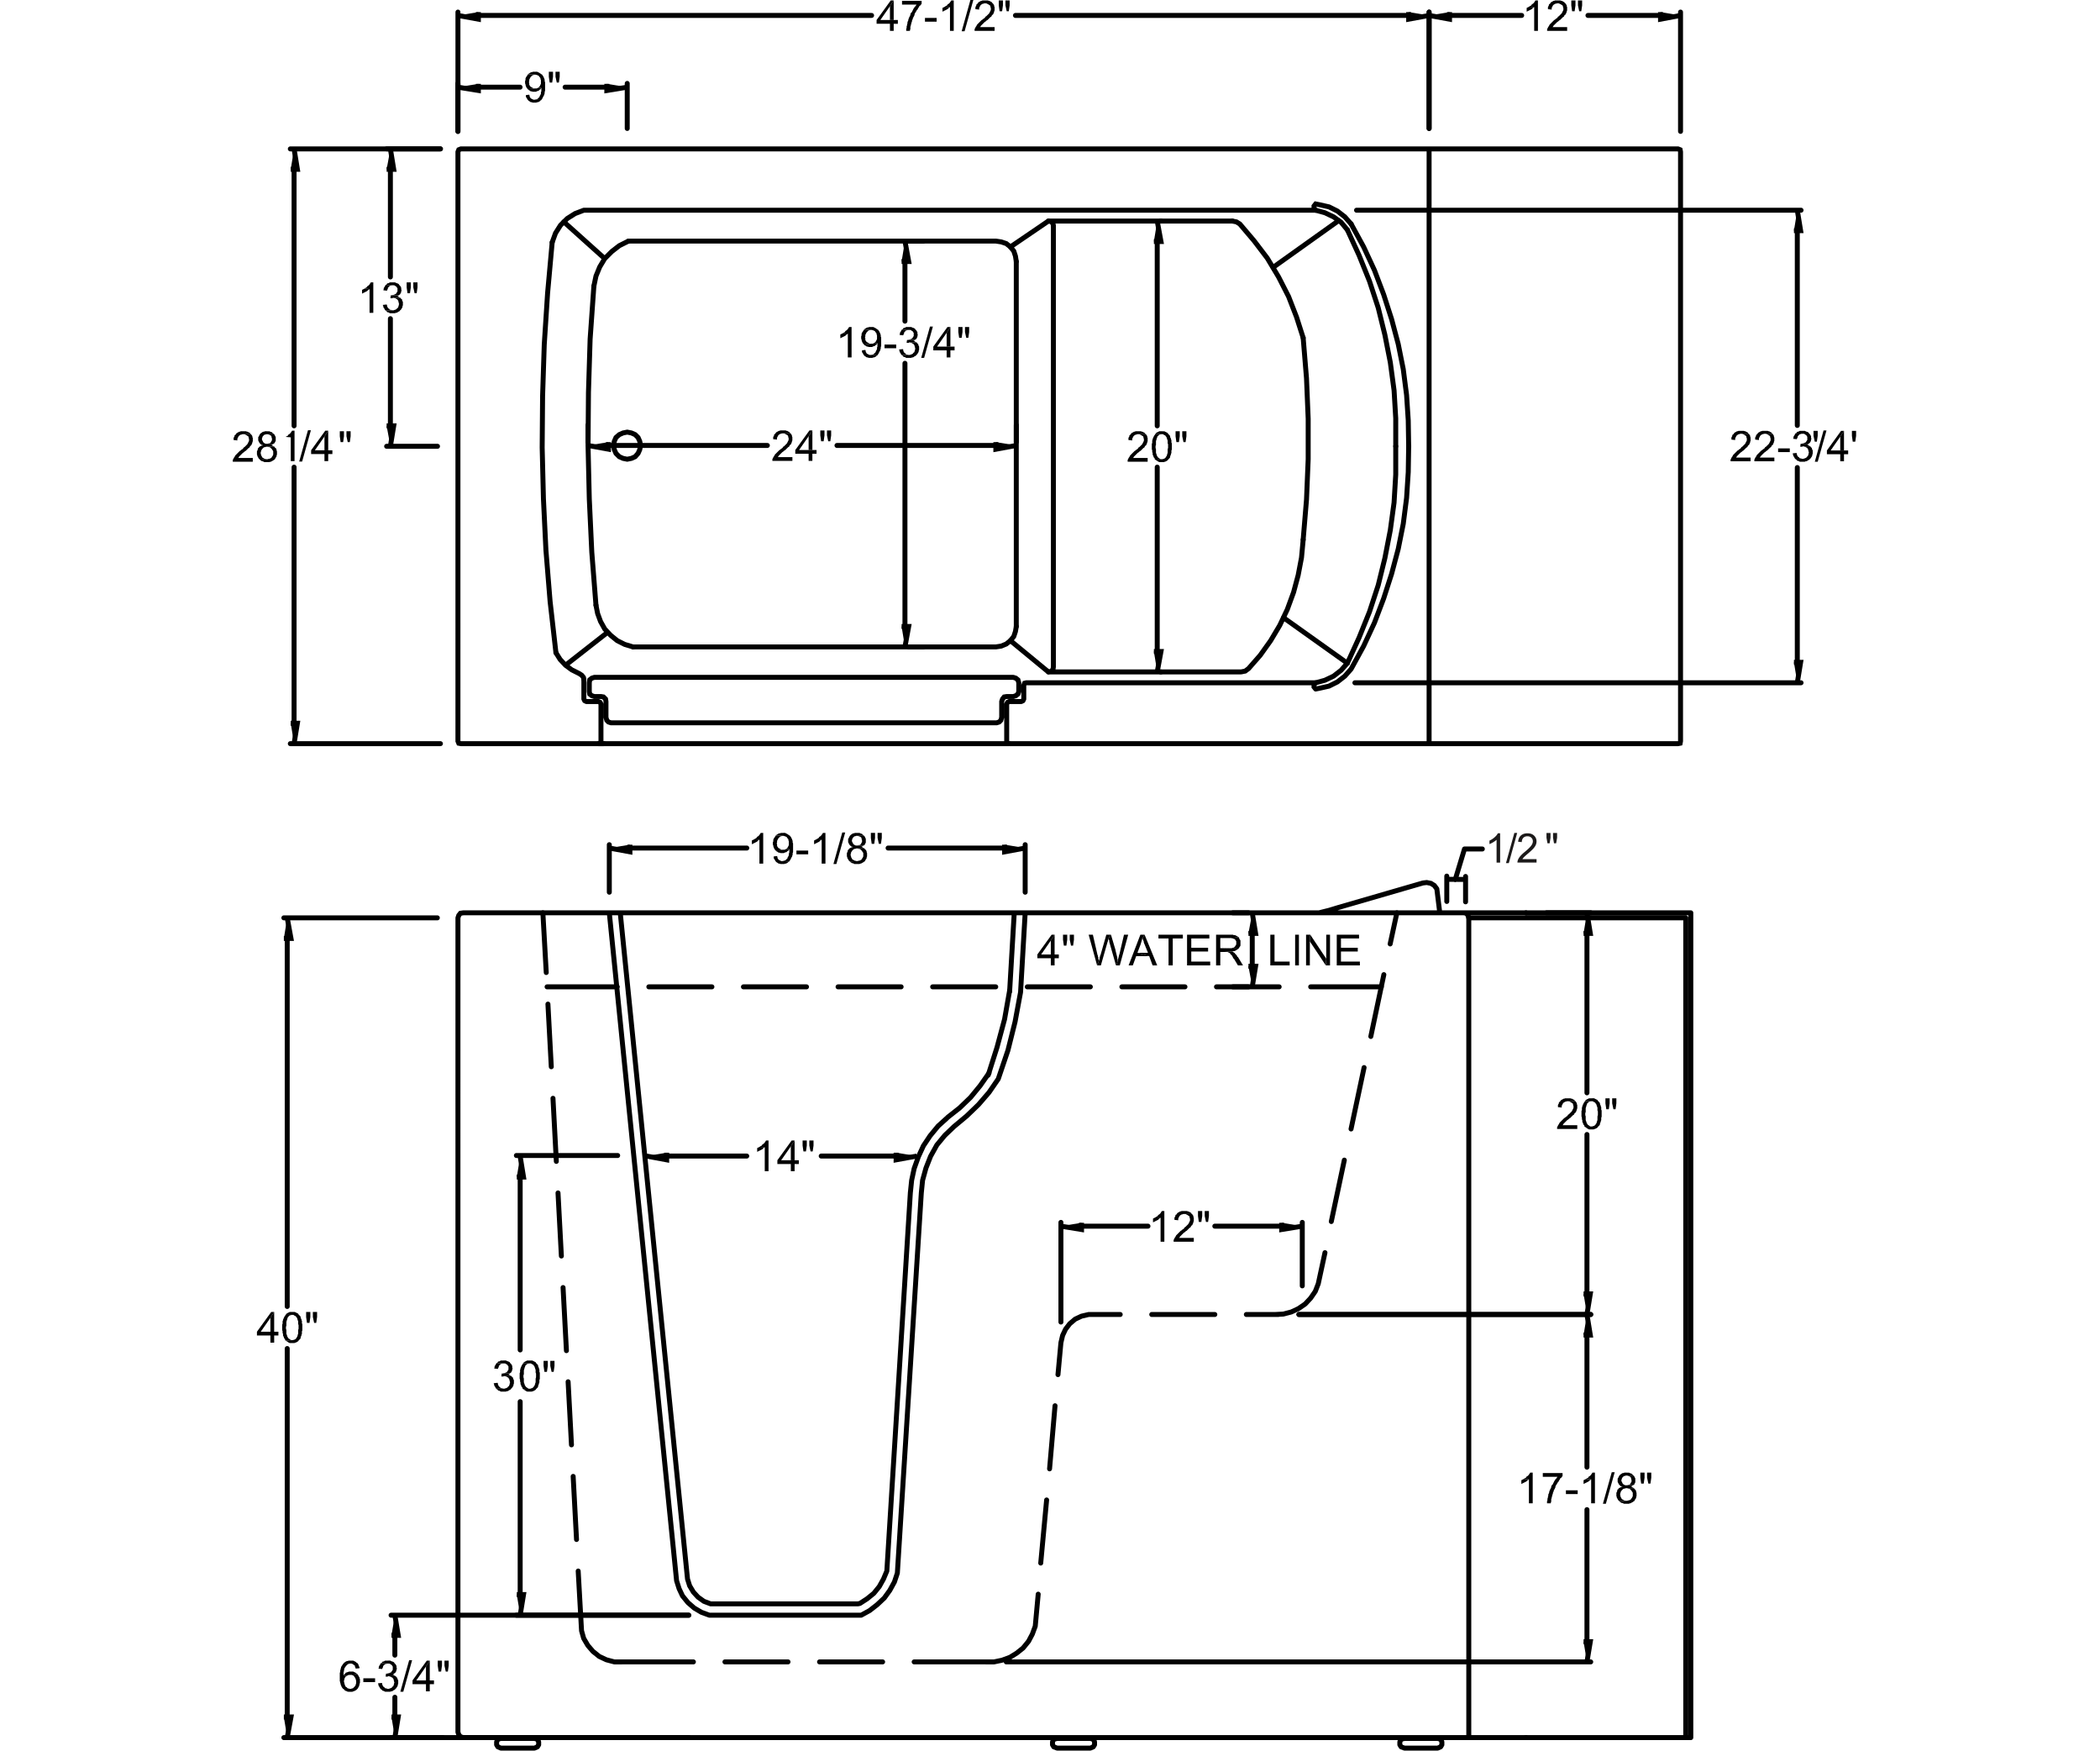 <svg xmlns="http://www.w3.org/2000/svg" xmlns:xlink="http://www.w3.org/1999/xlink" width="847" height="706" viewBox="0 0 847 706"><path d="M-92 0H0v92h-92zM847 0h92v92h-92zM755.02-92.005h92v92h-92zM755.02 706h92v92h-92zM360.455.17h-1.177l-5.72 7.9v1.518h5.384v2.857h1.513V9.588h1.682v-1.52h-7.062l3.867-5.547"/><path d="M360.455.17l-1.513 2.35v5.55h-3.867 5.38M371.723.338h-7.903V1.85h6.053-.17l-.167.17-.167.333-.168.17-.338.337-.168.335-.17.17-.165.333-.17.34-.164.337-.172.336-.167.335h-.168l-.17.338-.167.336v.336l-.17.335-.167.337-.167.337-.17.335v.17l-.17.335v.335l-.166.338-.168.336v.504l-.168.505v.337l-.168.334v.674l-.168.338v.84h1.512v-.337l.17-.337v-1.008l.167-.336v-.34l.17-.334v-.338l.167-.336v-.168l.167-.336V8.24l.172-.335.164-.336V7.23l.17-.168.166-.337.17-.336.168-.334V5.72l.17-.337.168-.338.167-.17.166-.334.168-.335.338-.336.168-.34.168-.335.17-.167.166-.338.168-.337.34-.166.166-.167.168-.338.167-.167M373.07 7.235h4.71v1.51h-4.71zM380.805 2.86l-.337.168-.334.167v1.513l.334-.165.337-.168.337-.17.337-.166.334-.174.34-.164.333-.336.168-.17.338-.168.163-.168-2.014-.17z"/><path d="M384.674.17h-1.01l-.17.338-.166.165-.168.34-.167.163-.338.337-.338.167-.168.17-.167.337-.337.17-.337.164-.168.17 2.018.17v9.585h1.514M387.868 12.614L391.398 0h1.18l-3.532 12.614zM400.48 1.345h-3.19.5l.337.17.338.167.334.168.167.17.338.167.168.337v.336l.17.335v.843l-.17.337-.168.336-.17.338-.168.335-.168.165-.165.17-.17.17-.17.168-.336.336-.17.17-.336.165-.164.337-.34.335-.336.17-.338.338-.334.164-.337.338-.17.168-.335.336-.17.168-.333.336-.166.167-.17.17-.168.168-.17.337-.167.334-.168.17-.168.338-.17.335-.17.336v.67h8.074v-1.512h-5.886l.168-.165.17-.336.168-.17.168-.17.17-.167.164-.167.338-.338.17-.162.336-.342.503-.336.336-.338.335-.168.34-.337.164-.166.336-.338.17-.168.167-.17.337-.167.168-.335.17-.336.333-.17.17-.338.167-.333v-.167l.168-.172V4.54l.17-.335V2.86l-.17-.336v-.337l-.168-.337-.168-.168"/><path d="M397.29.17h-1.014l-.334.168h-.336l-.168.17-.337.165-.334.168-.168.172-.17.164-.166.337-.337.167-.168.336v.34l-.168.165-.172.34v.842l1.513.164v-.67l.17-.336.17-.34.168-.333.168-.17.168-.166.337-.17.166-.167h.34l.335-.17h3.53l-.334-.167v-.164l-.166-.17-.338-.17-.334-.164-.173-.17h-.332l-.338-.167h-.673M405.53.17v2.017l.505 2.354h.836l.34-2.353V.17zM402.838.17v2.017l.335 2.354h1.01l.335-2.353V.17zM616.43 2.86l-.334.168-.34.167v1.513l.34-.165.334-.168.338-.17.34-.166.333-.174.335-.164.338-.336.168-.17.337-.168.164-.168-2.012-.17z"/><path d="M620.297.17h-1.006l-.17.338-.165.165-.17.34-.17.163-.334.337-.337.167-.168.17-.168.337-.337.17-.334.164-.168.17 2.017.17v9.585h1.512M631.4 1.345h-3.195.5l.338.17.336.167.34.168.165.17.336.167.17.337v.336l.17.335v.843l-.17.337-.17.336-.167.338-.168.335-.166.165-.17.17-.17.17-.17.168-.335.336-.17.17-.334.165-.165.337-.338.335-.336.17-.337.338-.336.164-.336.338-.166.168-.338.336-.166.168-.338.336-.168.167-.168.17-.168.168-.17.337-.166.334-.168.17-.168.338-.17.335-.168.336v.67h8.074v-1.512h-5.888l.17-.165.167-.336.168-.17.17-.17.167-.167.168-.167.338-.338.167-.162.336-.342.504-.336.338-.338.336-.168.34-.337.17-.166.333-.338.168-.168.17-.17.335-.167.17-.335.168-.336.337-.17.166-.338.168-.333v-.167l.168-.172V4.54l.17-.335V2.86l-.17-.336v-.337l-.168-.337-.168-.168"/><path d="M628.203.17h-1.01l-.336.168h-.334l-.17.17-.333.165-.338.168-.168.172-.17.164-.166.337-.34.167-.166.336v.34l-.17.165-.166.34v.842l1.51.164v-.67l.174-.336.164-.34.168-.333.17-.17.17-.166.335-.17.166-.167h.34l.336-.17h3.526l-.335-.167v-.164l-.165-.17-.338-.17-.334-.164-.17-.17h-.334l-.34-.167h-.67M636.445.17v2.017l.504 2.354h.837l.34-2.353V.17zM633.756.17v2.017l.334 2.354h1.008l.34-2.353V.17zM705.4 174.913h-3.195.504l.335.163.334.17.337.17.17.168.336.168.166.338v.333l.17.337v.84l-.17.338-.167.337-.17.334-.166.338-.17.17-.166.168-.17.168-.165.168-.334.335-.17.17-.34.166-.165.335-.338.338-.336.17-.335.334-.334.168-.337.334-.168.172-.337.332-.17.17-.332.337-.168.167-.17.17-.168.168-.168.337-.168.332-.168.175-.168.334-.168.337-.174.337v.67h8.074V184.5h-5.88l.165-.166.168-.338.168-.17.17-.17.17-.166.165-.168.336-.337.17-.17.34-.337.5-.332.34-.336.335-.17.336-.334.167-.168.336-.34.17-.168.166-.17.34-.165.165-.336.168-.335.337-.168.166-.336.17-.338v-.17l.168-.165v-.34l.166-.334v-1.347l-.166-.333v-.338l-.168-.336-.17-.17"/><path d="M702.205 173.736h-1.01l-.334.168h-.337l-.168.168-.337.17-.336.166-.166.167-.168.168-.168.333-.338.176-.172.332v.336l-.164.168-.168.335v.84l1.514.17v-.673l.166-.337.17-.335.167-.334.168-.17.168-.168.34-.164.165-.176h.336l.337-.163h3.533l-.337-.17v-.168l-.168-.167-.338-.166-.334-.17-.17-.168h-.332l-.34-.168h-.67M714.986 174.913h-3.2.51l.333.163.337.17.336.17.166.168.34.168.17.338v.333l.165.337v.84l-.166.338-.17.337-.17.334-.17.338-.167.17-.166.168-.17.168-.166.168-.34.335-.165.17-.336.166-.173.335-.334.338-.336.17-.338.334-.335.168-.338.334-.168.172-.335.332-.167.17-.336.337-.174.167-.166.17-.168.168-.164.337-.17.332-.17.175-.168.334-.166.337-.168.337v.67h8.072V184.5h-5.89l.17-.166.167-.338.17-.17.168-.17.17-.166.164-.168.337-.337.17-.17.336-.337.506-.332.33-.336.34-.17.337-.334.166-.168.336-.34.17-.168.17-.17.33-.165.17-.336.168-.335.338-.168.168-.336.166-.338v-.17l.166-.165v-.34l.174-.334v-1.347l-.174-.333v-.338l-.166-.336-.166-.17"/><path d="M711.787 173.736h-1.008l-.335.168h-.338l-.168.168-.335.17-.337.166-.166.167-.174.168-.166.333-.332.176-.17.332v.336l-.17.168-.168.335v.84l1.516.17v-.673l.167-.337.174-.335.16-.334.167-.17.17-.168.338-.164.164-.176h.34l.333-.163h3.533l-.338-.17v-.168l-.168-.167-.335-.166-.336-.17-.17-.168h-.337l-.334-.168h-.675M717.172 180.8h4.713v1.508h-4.713zM723.06 182.813v.17l.167.337v.334l.168.34.168.163.17.344.163.332.168.17h3.03-.334l-.34-.17h-.336l-.334-.166-.172-.336h-.168l-.166-.173-.168-.163-.172-.34-.164-.334v-.337l-.168-.338z"/><path d="M730.123 179.957h-3.03.343l.33.17h.334l.17.166.34.168.333.168v.167l.34.34v.335l.168.338v.336l.165.332-.164.337v.337l-.167.338v.166l-.168.34-.338.163-.168.34-.34.17-.336.168h-.168l-.33.168h-3.372l.338.337h.17l.168.336.336.17h.338l.166.165.338.17h2.016l.336-.17h.34l.333-.165.172-.17.336-.167.337-.168.17-.17v-.167l.334-.168.17-.337.165-.166.17-.338.168-.34v-.334l.166-.337v-1.343l-.167-.336-.168-.338v-.338l-.17-.167h-.166l-.17-.334"/><path d="M726.42 178.948h-.166l-.17 1.18h.844l.166-.17h3.03l-.343-.17-.33-.166-.17-.168-.503-.17h.34l.334-.336zM724.064 174.913l-.168.333-.164.342-.17.164-.167.338v.333l-.168.507 1.513.167v-.167l.164-.336.172-.342v-.334l.17-.166.332-.336.172-.17.164-.165h.342l.332-.167h.34l-2.694-.17z"/><path d="M726.928 173.736h-1.01l-.34.168-.168.168h-.334l-.336.17-.17.333-.336.168 2.694.17h.672l.336.163.164.176.34.164.17.168.167.336.166.168v1.344l-.166.17-.168.332-.17.173-.17.334h-.17l-.334.172-.33.168h-.342l-.334.168h-.34 3.03l.167-.168.336-.168.172-.337.164-.168v-.173l.17-.33v-.34l.165-.338-.166-.337v-.67l-.17-.336-.165-.332-.338-.34-.17-.17-.166-.334-.34-.166-.333-.17h-.168l-.34-.168-.334-.168h-.674M731.975 186.178l3.533-12.61h1.174l-3.536 12.61zM743.744 173.736h-1.178l-5.714 7.902v1.515h5.38v2.858h1.512v-2.857h1.684v-1.515h-7.06l3.864-5.55"/><path d="M743.744 173.736l-1.512 2.352v5.55h-3.865 5.377M731.453 173.736v2.016l.506 2.352h.84l.335-2.352v-2.016zM746.94 173.736v2.016l.333 2.352h1.012l.34-2.352v-2.016zM213.464 38.177l-1.347.167v.674l.168.336.168.17.17.336.17.34.165.167.17.168.167.17.336.167.17.168.336.168h.337l.335.167h1.513l.338-.167h.338l.336-.168.337-.168.165-.167.17-.17.334-.168-2.858-.168h-.337l-.337-.17-.335-.17-.337-.168-.168-.17-.17-.335-.167-.17v-.335M216.83 35.488l-.338.167h-.676l-2.856.34v.165l.333.165.336.17.168.167.335.17h.34l.335.167h1.344l.34-.168.337-.17h.336l.335-.337.166-.165.34-.166.164-.34.17-.166-1.174-.174z"/><path d="M212.958 29.937l-.168.337-.166.166-.17.337-.17.168-.167.337-.167.337v.67l-.17.337v1.01l.17.335v.34l.167.333v.17l.168.336.168.335.17.17.335.334 2.86-.335h-.673l-.168-.17-.335-.167-.338-.167-.17-.168h-.166l-.17-.337-.167-.167-.167-.337v-.67l-.168-.338.168-.338v-.67l.168-.337.17-.338.168-.335.167-.17.17-.168.337-.337.335-.166h.168l.337-.168h.336"/><path d="M215.65 28.93h-.673l-.337.166h-.334l-.34.17-.335.17-.167.163-.335.17-.17.167 2.858.167h.336l.337.17h.167l.34.166.335.17.168.335.17.17.163.167.17.337v.334l.17.336v1.517l-.17.334-.17.338-.164.336-.17.172-.168.163-.166.168 1.173.17v1.346l-.168.334v.67l-.168.34-.17.335-.165.17v.335l-.17.17-.168.166-.334.338-.172.168-.337.17h-.338l-.336.17h-.334l2.857.167.17-.338.167-.17.166-.337.168-.336.17-.335.17-.34.17-.168v-.335l.165-.337V37l.17-.336v-3.532l-.17-.338v-.67l-.166-.337v-.168l-.17-.338-.17-.337-.17-.334-.167-.17-.166-.336-.338-.167-.168-.168-.34-.17-.163-.164-.338-.17-.334-.17-.34-.167h-.673M224.057 28.93v2.018l.51 2.35h.838l.336-2.35v-2.02zM221.368 28.93v2.018l.338 2.35h1.008l.337-2.35v-2.02zM462.207 175.076h-3.195.504l.336.174.336.166.337.172.166.164.337.166.17.336v.34l.17.332v.842l-.17.336-.17.34-.166.332-.17.342-.165.168-.166.168-.172.168-.167.17-.338.334-.166.167-.336.166-.168.335-.338.34-.334.17-.336.335-.338.168-.336.336-.168.164-.336.337-.17.168-.334.337-.168.168-.168.17-.168.166-.172.34-.167.338-.17.166-.17.337-.163.335-.17.338v.672h8.072v-1.514h-5.886l.168-.168.168-.34.168-.164.168-.17.168-.17.17-.166.336-.338.166-.167.338-.338.506-.337.332-.336.34-.164.337-.34.165-.164.336-.338.167-.17.17-.165.336-.17.168-.334.17-.334.337-.17.17-.336.166-.338v-.172l.168-.167v-.335l.17-.337v-1.344l-.17-.34v-.336l-.167-.33-.166-.172"/><path d="M459.012 173.904h-1.008l-.338.168h-.336l-.168.17-.336.166-.338.167-.166.168-.168.17-.168.34-.34.163-.167.336v.336l-.17.172-.17.33v.842l1.516.17v-.676l.17-.337.168-.33.168-.34.168-.168.168-.168.336-.168.17-.164h.336l.334-.17h3.533l-.338-.17v-.17l-.17-.167-.333-.167-.34-.166-.166-.17h-.335l-.337-.168h-.672M465.906 175.076l-.166.34-.168.172-.172.33-.164.336-.168.34v.168l-.17.164v.337l-.17.338v1.01l-.164.338v2.188l.165.504v.668l.168.337v.673l.17.336.168.34v.163l.164.34.172.17.168.168v.335l.166.17 2.692-.17h-.502l-.174-.167-.334-.168-.166-.17-.336-.167-.17-.34-.168-.164-.17-.34v-.166l-.164-.338v-.167l-.174-.338v-1.51l-.164-.504v-.838l.164-.338v-1.686l.174-.335v-.336l.164-.17v-.333l.17-.17v-.334l.168-.172.17-.166.336-.336.166-.166h.334l.342-.174h.334"/><path d="M468.598 173.904h-1.01l-.334.168-.338.17-.334.166-.168.167h-.174l-.164.338-.17.168h3.198l.167.172.337.164.336.168.17.168.166.336h.165v.172l.172.33v.172l.166.337v.163l.17.34v1.177l.168.338v1.51l-.167.506v1.51l-.17.335v.34l-.166.168v.337l-.172.17-.166.167v.168l-.167.168-.338.337-.334.168h-.17l-.338.167h-.334l-2.692.17.334.168.174.167.334.17.168.166.338.168.334.17h1.853l.335-.17h.168l.336-.167.337-.165.166-.17h.17l.168-.335.17-.17.335-.335.168-.17.168-.335v-.336l.17-.34v-.166l.17-.168v-.34l.167-.335v-1.005l.168-.333v-2.527l-.168-.335v-1.013l-.168-.17v-.336l-.17-.337-.17-.33v-.34l-.167-.336-.168-.168-.336-.335-.17-.167-.167-.338-.336-.167-.338-.166-.337-.17-.336-.168h-.675M476.84 173.904v2.014l.502 2.353h.842l.337-2.352v-2.014zM474.146 173.904v2.014l.334 2.353h1.012l.34-2.352v-2.014zM318.915 174.743h-3.195.505l.333.17.34.168.334.166.17.17.337.168.165.334v.336l.17.335v.843l-.17.338-.166.334-.17.337-.17.34-.168.168-.168.17-.167.166-.17.17-.334.338-.168.165-.338.17-.167.332-.338.335-.338.17-.336.34-.334.165-.336.338-.17.166-.334.334-.17.17-.334.337-.172.168-.166.167-.167.17-.17.334-.167.337-.167.167-.17.34-.17.335-.166.342v.666h8.075v-1.51H313.7l.167-.173.168-.332.168-.17.168-.167.165-.168.168-.17.336-.335.17-.17.338-.337.504-.334.337-.338.335-.166.336-.336.168-.17.34-.333.167-.17.165-.167.337-.166.168-.335.17-.338.335-.17.168-.336.17-.34v-.167l.167-.165v-.337l.17-.337v-1.346l-.17-.336v-.334l-.168-.338-.17-.165"/><path d="M315.72 173.564h-1.01l-.34.172h-.332l-.17.166-.336.172-.337.168-.168.164-.167.173-.168.333-.337.168-.17.336v.336l-.164.168-.167.332v.845l1.512.166v-.674l.167-.338.17-.332.167-.336.168-.168.166-.166.337-.17.17-.167h.336l.335-.17h3.534l-.338-.164v-.174l-.166-.164-.336-.168-.338-.172-.17-.166h-.334l-.336-.172h-.674M327.66 173.564h-1.18l-5.718 7.906v1.513h5.38v2.862h1.518v-2.862h1.68v-1.513h-7.064l3.867-5.55"/><path d="M327.66 173.564l-1.517 2.356v5.55h-3.867 5.384M333.546 173.568v2.016l.504 2.35h.843l.336-2.35v-2.016zM330.854 173.568v2.016l.337 2.35h1.01l.337-2.35v-2.016zM146.693 116.554l-.333.167-.338.17v1.508l.338-.166.333-.17.336-.166.337-.166.335-.17.336-.168.338-.34.168-.163.335-.17.167-.166-2.018-.17z"/><path d="M150.563 113.86h-1.01l-.167.337-.168.168-.17.337-.167.166-.335.336-.34.17-.167.17-.165.336-.337.166-.338.172-.168.163 2.02.173v9.587h1.513M154.428 122.945v.17l.172.335v.33l.164.34.168.168.172.334.166.337.17.17h3.024-.332l-.337-.17h-.337l-.336-.168-.168-.334h-.172l-.167-.17-.17-.167-.167-.34-.166-.33v-.335l-.167-.34z"/><path d="M161.495 120.085h-3.027.335l.335.165h.34l.168.17.334.168.336.166v.17l.338.334v.34l.168.34v.333l.17.337-.17.336v.337l-.168.334v.17l-.172.334-.334.17-.168.334-.334.167-.34.17h-.168l-.335.17h-3.363l.337.336h.168l.167.334.334.17h.338l.17.17.336.164h2.017l.34-.164h.333l.336-.17.166-.17.34-.167.335-.167.17-.17v-.166l.336-.17.167-.338.17-.168.168-.336.168-.334v-.338l.168-.337v-1.346l-.168-.332-.168-.34v-.338l-.168-.166h-.17l-.167-.338"/><path d="M157.797 119.072h-.173l-.166 1.178h.838l.172-.165h3.027l-.338-.17-.337-.167-.168-.17-.506-.168h.34l.334-.338zM155.44 115.038l-.17.336-.166.336-.172.17-.168.338v.33l-.164.504 1.512.176v-.176l.166-.33.168-.338v-.338l.17-.166.338-.336.168-.17.168-.17h.336l.337-.166h.336l-2.69-.17z"/><path d="M158.3 113.86h-1.014l-.336.168-.168.17h-.336l-.334.167-.17.337-.333.166 2.69.17h.672l.335.166.172.17.334.17.166.17.166.332.17.172v1.342l-.17.167-.166.336-.166.17-.168.335h-.167l-.342.172-.335.164h-.335l-.336.168h-.337 3.027l.17-.168.334-.164.165-.342.173-.166v-.17l.167-.335v-.335l.167-.337-.167-.337v-.672l-.167-.332-.172-.34-.333-.336-.165-.17-.17-.338-.34-.165-.336-.168h-.166l-.334-.17-.34-.167h-.67M166.708 113.86v2.02l.506 2.35h.84l.338-2.35v-2.02zM164.02 113.86v2.02l.334 2.35h1.007l.338-2.35v-2.02zM98.09 175.076h.502-.503zm.502 0l.334.177.34.163.336.168.17.17.337.166.166.336v.34l.165.333v.843l-.164.334-.167.34-.17.334-.17.34-.168.17-.167.167-.17.168-.168.172-.335.334-.17.173-.334.156-.17.34-.335.337-.336.167-.338.336-.337.17-.336.336-.167.164-.337.337-.168.168-.34.337-.162.17-.17.168-.172.166-.165.34-.17.337-.167.166-.168.337-.17.334-.17.34v.673h8.074v-1.514h-5.887l.17-.17.167-.34.168-.163.168-.17.17-.17.166-.167.337-.338.168-.168.337-.338.504-.338.338-.334.335-.166.337-.34.167-.164.34-.338.168-.166.167-.17.335-.17.173-.333.165-.334.34-.172.166-.333.168-.338v-.17l.17-.17v-.337l.168-.337v-1.345l-.168-.336v-.338l-.17-.334-.167-.168-.166-.34H98.59v.002h.002z"/><path d="M98.087 173.904H97.08l-.338.168h-.335l-.17.17-.335.166-.337.167-.168.168-.165.17-.17.34-.34.163-.165.336v.336l-.164.172-.173.33v.842l1.514.17v-.676l.168-.337.166-.33.17-.34.17-.168.167-.168.335-.168.17-.164h.336l.337-.17h3.534l-.34-.17v-.17l-.168-.167-.334-.167-.34-.166-.164-.17h-.34l-.338-.168h-.67M110.702 180.126h-3.028.337l.337.167h.336l.338.168.168.17.338.336.167.17.167.332.168.172.168.332v1.346l-.168.336-.168.34-.167.163-.167.34-.168.17-.337.168-.337.168h-.336l-.336.17h-.336l-2.86.167.17.168.168.168.336.17.168.165h.336l.338.17.336.168h2.017l.338-.168h.338l.168-.17.334-.165.336-.17.17-.167.336-.168.17-.166.164-.34.17-.336.17-.166.166-.338v-.34l.172-.336v-1.346l-.172-.332v-.336l-.167-.338-.17-.335h-.17l-.164-.17M110.536 175.076h-2.862.338l.336.174h.17l.336.166.334.172.17.164.168.338v.333l.168.34v.838l-.168.168-.168.336-.17.34-.167.165-.333.166h-.34l-.335.172h-.338 2.692l.17-.172.335-.167v-.335l.168-.17.17-.337v-1.514l-.17-.336-.167-.33-.168-.338"/><path d="M107.674 173.904h-.84l-.335.168h-.338l-.336.17-.17.166-.336.167-.168.168-.168.17-.17.168-.165.336-.17.336-.167.336-.167.172v1.343l.167.33.167.342.17.337.165.168.17.168.335.336.336.17h.338v.168h-.338l-.336.17-.336.165-.335.17-.17.166-.167.335h-.167l-.17.343v.337l-.17.333-.168.334v1.346l.17.334v.34l.17.168.168.336.167.337.167.168.335.337 2.86-.17h-.334l-.338-.167h-.335l-.168-.168-.338-.17-.336-.167-.17-.336-.166-.337-.17-.17v-.335l-.168-.34v-.672l.168-.334v-.334l.17-.17.166-.336.338-.34.168-.166.168-.167.337-.167h.335l.34-.167h3.36l-.336-.17-.338-.164-.166-.17-.504-.168h.168l.336-.17.166-.166.338-.17h-3.194l-.338-.168-.335-.168-.17-.167-.168-.17-.168-.34-.168-.332-.17-.34v-.5l.17-.34v-.163l.168-.34.336-.336.17-.168.167-.164h.335l.34-.17h3.194l-.34-.34-.334-.167-.168-.333h-.336l-.337-.17-.333-.168h-.675M139.744 173.904v2.014l.504 2.353h.84l.334-2.352v-2.014zM137.052 173.904v2.014l.33 2.353h1.012l.34-2.352v-2.014zM339.602 134.548l-.338.17-.334.164v1.512l.334-.164.338-.172.33-.163.342-.168.336-.17.336-.167.337-.338.166-.17.337-.164.168-.17-2.022-.166z"/><path d="M343.467 131.858h-1.007l-.168.332-.17.17-.167.338-.168.168-.338.338-.335.164-.17.17-.17.338-.335.168-.336.17-.166.168 2.017.166v9.586h1.512M349.017 141.102l-1.345.174v.668l.168.337.17.172.167.334.17.34.166.164.17.173.167.167.336.168.168.17.335.166h.336l.338.168h1.513l.337-.168h.335l.336-.166.337-.17.167-.168.17-.167.336-.173-2.86-.165h-.334l-.338-.17-.338-.17-.337-.166-.17-.168-.166-.338-.168-.17v-.334M352.38 138.414l-.33.17h-.676l-2.86.336v.168l.336.17.336.168.17.167.332.17h.338l.338.167h1.346l.34-.167.33-.17h.338l.34-.335.165-.17.338-.168.168-.336.168-.17-1.178-.17z"/><path d="M348.513 132.866l-.166.338-.17.164-.168.34-.17.168-.165.335-.17.338v.672l-.167.336v1.006l.167.34v.338l.17.332v.172l.165.334.17.336.167.17.336.336 2.86-.336h-.67l-.17-.17-.337-.166-.338-.17-.17-.168h-.162l-.172-.338-.168-.165-.17-.338v-.676l-.166-.336.167-.33v-.676l.17-.337.167-.333.172-.338.163-.168.168-.168.338-.34.336-.164h.17l.333-.172h.34"/><path d="M351.205 131.858h-.673l-.335.164h-.34l-.336.168-.334.17-.17.168-.334.17-.17.168 2.86.166h.337l.334.172h.172l.333.164.336.17.172.338.164.168.168.17.17.334v.334l.168.338v1.513l-.167.336-.17.337-.168.337-.164.166-.172.168-.168.17 1.176.166v1.35l-.166.337v.668l-.167.336-.17.34-.168.17v.332l-.164.168-.172.17-.337.335-.17.17-.336.165h-.335l-.338.17h-.337l2.86.17.17-.34.17-.166.17-.338.162-.338.17-.336.17-.334.168-.17v-.336l.164-.336v-.672l.17-.337v-3.533l-.17-.333v-.67l-.165-.34v-.17l-.168-.333-.17-.338-.17-.34-.163-.168-.17-.336-.34-.166-.166-.168-.338-.17-.168-.168-.336-.17-.337-.168-.334-.164h-.673M356.757 138.92h4.708v1.51h-4.708zM362.643 140.938v.17l.168.332v.338l.166.336.17.167.167.34.166.335.17.17h3.03-.34l-.338-.17h-.337l-.332-.17-.17-.337h-.17l-.163-.167-.17-.166-.172-.336-.165-.338v-.332l-.167-.34z"/><path d="M369.704 138.08h-3.027.337l.336.168h.337l.167.166.336.17.338.168v.168l.336.338v.335l.17.335v.338l.165.336-.167.336v.338l-.17.334v.168l-.168.332-.334.174-.17.332-.336.173-.335.165h-.17l-.336.17h-3.365l.338.335h.165l.17.338.338.164h.336l.168.172.336.168h2.02l.334-.168h.336l.338-.172.167-.164.338-.168.335-.17.168-.166v-.17l.337-.17.17-.338.167-.164.168-.342.167-.332v-.338l.17-.336v-1.344l-.17-.338-.167-.334v-.336l-.168-.168h-.168l-.17-.336"/><path d="M366.004 137.07h-.17l-.164 1.178h.84l.17-.168h3.027l-.34-.172-.336-.164-.167-.167-.505-.173h.338l.335-.335zM363.65 133.036l-.17.332-.167.342-.168.164-.17.337v.338l-.164.504 1.513.168v-.168l.165-.337.173-.333v-.338l.17-.17.334-.333.17-.172.168-.164h.336l.336-.168h.335l-2.69-.174z"/><path d="M366.51 131.858h-1.01l-.336.164-.168.168h-.335l-.337.17-.167.338-.336.168 2.69.166h.673l.336.172.167.164.335.17.168.172.17.334.17.17v1.342l-.17.17-.17.334-.168.168-.168.337h-.167l-.336.168-.336.17h-.335l-.34.166h-.334 3.027l.17-.168.333-.17.168-.338.17-.166v-.168l.168-.333v-.34l.168-.33-.168-.34v-.673l-.17-.334-.168-.342-.336-.336-.166-.166-.17-.338-.337-.168-.334-.17h-.17l-.336-.168-.335-.164h-.674M371.557 144.302l3.53-12.614h1.18l-3.537 12.614zM383.328 131.858h-1.18l-5.715 7.905v1.51h5.38v2.86h1.515v-2.86h1.682v-1.51h-7.064l3.868-5.55"/><path d="M383.328 131.858l-1.514 2.356v5.55h-3.868 5.382M389.215 131.854v2.022l.505 2.352h.838l.338-2.352v-2.022zM386.52 131.854v2.022l.337 2.352h1.01l.34-2.352v-2.022zM120.68 186.105l3.535-12.613h1.178l-3.534 12.613zM118.794 173.662h-1.01l-.166.334-.17.17-.168.338-.168.166-.337.34-.334.167-.168.165-.167.34-.337.167-.338.17-.17.166 2.02.17v9.584h1.514M132.38 173.662h-1.178l-5.717 7.907v1.51h5.38v2.86h1.515v-2.86h1.683v-1.51H127l3.866-5.55"/><path d="M132.38 173.662l-1.514 2.358v5.55H127h5.38"/><path fill="none" stroke="#000" stroke-width="2" stroke-linecap="round" stroke-miterlimit="10" d="M185.883 60.042H676.81M235.494 84.765h295.16m0 190.556H413.94l-.676.166-.34.84m-6.894 22.534l.342.84.667.168m-221.157 0h57.686m163.473 0H676.81M422.85 89.14h74.172m-87.12 16.313l-.34-2.19-.672-2.02-1.347-1.68-1.678-1.343-2.022-.676-2.187-.333m-148.167.003h148.17M424.87 91.156l-.167-1.01-.842-.84-1.01-.167M185.88 60.042l-.836.337-.34.84m-.002-.002V298.86l.34.84.836.168m491.938-238.65l-.164-.84-.842-.337M576.404 299.868V60.042M676.81 299.868l.843-.168.164-.84m0 0V61.218M404.016 289.274v-6.394m4.706-2.016l1.01-.34.84-.663.337-1.01m0 0v-3.533M401.996 291.46l1.01-.334.672-.676.335-1.174m2.02 9.584v-14.963M406.033 280.864l-1.01.17-.673.84-.337 1.008M235.495 84.765l-3.53 1.343-3.195 2.02-2.693 2.69-2.017 3.195-1.346 3.7M562.947 179.957v-11.27l-.67-11.267-1.515-11.27-2.188-11.098-2.69-10.93-3.53-10.77-4.206-10.423-4.71-10.26M411.92 282.882l.673-.336.333-.67m-1.005 1.006h-4.877l-.67.338-.34.676m-159.607 7.564H402M406.033 280.864h2.69M239.7 273.132H408.72M255.34 260.853h146.32l2.186-.334 2.02-.845 1.68-1.348 1.345-1.68.673-2.02.338-2.017M241.38 299.868l.675-.17.332-.838m170.54-22.537v5.55m-2.018-6.556l-.337-1.172-.842-.677-1.008-.336M244.41 289.277v-6.395m-6.728-7.565v3.534l.17 1.01.84.667 1.01.338M244.41 289.277l.337 1.174.67.677 1.008.334m-4.036 7.4v-14.963M244.41 282.882l-.17-1.006-.84-.84-1.01-.172M235.495 281.876l.336.672.673.336m5.887 1.013l-.335-.678-.674-.335m0-.003h-4.876M242.39 280.864h-2.69M235.493 273.97v7.903m4.206-8.74l-1.01.335-.838.673-.172 1.177"/><path fill="none" stroke="#000" stroke-width="2" stroke-linecap="round" stroke-miterlimit="10" d="M568.162 179.957l-.168-10.426-.674-10.26-1.343-10.427-2.02-10.09-2.69-10.09-3.197-9.927-3.7-9.752L550 99.566l-5.047-9.253M543.438 92.67l-2.522-3.03-3.027-2.183-3.53-1.68-3.706-1.015"/><path fill="none" stroke="#000" stroke-width="2" stroke-linecap="round" stroke-miterlimit="10" d="M544.95 90.313l-2.518-2.854-3.03-2.357-3.36-1.68-3.706-.843-1.682-.336-.672.84v1.006l.672.675M543.438 267.414l4.71-10.264 4.206-10.425 3.53-10.766 2.69-10.93 2.188-11.267 1.51-11.096.673-11.273v-11.437"/><path fill="none" stroke="#000" stroke-width="2" stroke-linecap="round" stroke-miterlimit="10" d="M544.95 269.764L550 260.52l4.373-9.423 3.7-9.756 3.198-9.92 2.69-10.09 2.02-10.093 1.342-10.427.674-10.43.168-10.423M530.654 275.317l3.705-1.008 3.53-1.683 3.026-2.354 2.522-2.857M530.654 275.317l-.67.672v1.007l.67.84m1.682-.337l-1.682.338m1.682-.338l3.705-.84 3.362-1.68 3.023-2.35 2.527-2.866M222.714 97.716l-1.853 20.516-1.343 20.688-.672 20.85-.168 20.69.51 20.687 1.006 20.69 1.68 20.682 2.355 20.69M239.53 115.374l-1.514 21.36-.67 21.524-.17 21.364.504 21.526 1.01 21.53 1.683 21.358m285.24-107.808l-2.69-8.408-3.196-8.24-4.04-7.908-4.54-7.564-5.38-7.064-5.72-6.733M258.367 179.622l-.334-1.684-.674-1.515-1.18-1.177-1.512-.67-1.683-.334-1.68.333-1.516.67-1.347 1.178-.67 1.515-.337 1.684.337 1.682.67 1.51 1.346 1.343 1.514.678 1.68.335 1.684-.335 1.513-.678 1.18-1.344.673-1.51zM422.85 270.938h77.705m0 0l1.678-.336 1.348-1.006m0 .002l4.71-5.38 4.2-5.89 3.705-6.222 3.023-6.395 2.52-6.89 1.853-6.895 1.347-7.064.676-7.235M500.047 90.313l-1.346-.84-1.683-.337M422.85 270.942l1.008-.17.84-.838.17-1.01m0 0V91.157M407.043 299.868h-165.66"/><path fill="none" stroke="#000" stroke-width="2" stroke-linecap="round" stroke-miterlimit="10" d="M224.228 263.207l1.682 2.692 2.185 2.35 2.524 1.852 3.026 1.517m1.85 2.35l-.17-.838-.673-.843m0 0l-1.007-.67M184.704 52.98V4.875m391.7 46.924V4.876m-383.46 1.347H351.54m216.62 0H409.563m116.05 211.405l1.344-16.145.676-16.313v-16.315l-.676-16.314-1.344-16.31M409.9 252.61V105.453m12.95-16.316l-15.306 10.426m0 158.764l15.308 12.615m-194.756-2.69l16.983-13.285m-1.175-150.693L227.42 89.472m290.287 159.613l25.73 18.33m-29.93-159.61l26.4-18.838M253.49 97.21l-3.7 1.855-3.027 2.347-2.856 2.862-2.02 3.363-1.514 3.7-.84 4.037m.84 128.66l.67 3.363 1.175 3.194 1.688 3.03 2.353 2.52 2.69 2.188 3.025 1.516 3.363 1.01"/><path d="M184.702 6.227l8.243 1.512V4.88z"/><path fill="none" stroke="#000" stroke-width="2" stroke-miterlimit="10" d="M192.945 4.876v2.86l-8.24-1.513"/><path d="M568.16 7.74l8.246-1.513-8.246-1.345z"/><path fill="none" stroke="#000" stroke-width="2" stroke-miterlimit="10" d="M568.162 4.876v2.86l8.244-1.513"/><path fill="none" stroke="#000" stroke-width="2" stroke-linecap="round" stroke-miterlimit="10" d="M576.404 51.802V4.876m101.412 48.1v-48.1m-93.17 1.347h29.096m56.004 0H640.48"/><path d="M576.404 6.227l8.242 1.512V4.88z"/><path fill="none" stroke="#000" stroke-width="2" stroke-miterlimit="10" d="M584.643 4.876v2.86l-8.24-1.513"/><path d="M669.746 7.74l8.07-1.513-8.07-1.345z"/><path fill="none" stroke="#000" stroke-width="2" stroke-miterlimit="10" d="M669.746 4.876v2.86l8.07-1.513"/><path fill="none" stroke="#000" stroke-width="2" stroke-linecap="round" stroke-miterlimit="10" d="M547.14 84.765h179.284M546.47 275.317h179.954M724.91 93.01v78.54m0 95.528v-78.546"/><path d="M723.563 93.005h2.693l-1.352-8.243z"/><path fill="none" stroke="#000" stroke-width="2" stroke-miterlimit="10" d="M723.56 93.01h2.694l-1.344-8.245"/><path d="M723.563 267.078l1.34 8.24 1.353-8.24z"/><path fill="none" stroke="#000" stroke-width="2" stroke-miterlimit="10" d="M723.56 267.078h2.694l-1.344 8.24"/><path fill="none" stroke="#000" stroke-width="2" stroke-linecap="round" stroke-miterlimit="10" d="M184.702 52.98V33.635m68.283 18.166V33.636m-60.04 1.513h16.815m34.986 0h-16.82"/><path d="M184.702 35.15l8.243 1.345v-2.688z"/><path fill="none" stroke="#000" stroke-width="2" stroke-miterlimit="10" d="M192.945 33.802v2.693l-8.24-1.346"/><path d="M244.748 36.495l8.24-1.344-8.24-1.348z"/><path fill="none" stroke="#000" stroke-width="2" stroke-miterlimit="10" d="M244.746 33.802v2.693l8.24-1.346"/><path fill="none" stroke="#000" stroke-width="2" stroke-linecap="round" stroke-miterlimit="10" d="M468.096 89.14h.168m-.168 181.802h.168m-1.516-173.566v74.336m0 90.993v-74.342"/><path d="M465.404 97.376h2.858l-1.516-8.24z"/><path fill="none" stroke="#000" stroke-width="2" stroke-miterlimit="10" d="M465.404 97.376h2.858l-1.516-8.24"/><path d="M465.404 262.705l1.342 8.237 1.516-8.237z"/><path fill="none" stroke="#000" stroke-width="2" stroke-miterlimit="10" d="M465.404 262.705h2.858l-1.516 8.237"/><path fill="none" stroke="#000" stroke-width="2" stroke-linecap="round" stroke-miterlimit="10" d="M237.178 171.378v6.897m172.723-6.897v6.897m-164.483 1.347h64.08m92.163 0h-64.078"/><path d="M237.178 179.622l8.242 1.512v-2.86z"/><path fill="none" stroke="#000" stroke-width="2" stroke-miterlimit="10" d="M245.417 178.275v2.86l-8.24-1.513"/><path d="M401.66 181.134l8.24-1.512-8.24-1.347z"/><path fill="none" stroke="#000" stroke-width="2" stroke-miterlimit="10" d="M401.66 178.275v2.86l8.24-1.513"/><path fill="none" stroke="#000" stroke-width="2" stroke-linecap="round" stroke-miterlimit="10" d="M177.64 60.042h-21.693m20.515 119.915h-20.517m1.513-111.672v43.392m0 60.037v-43.22"/><path d="M155.944 68.28h2.858l-1.344-8.243z"/><path fill="none" stroke="#000" stroke-width="2" stroke-miterlimit="10" d="M155.944 68.28h2.858l-1.346-8.238"/><path d="M155.944 171.714l1.514 8.246 1.344-8.246z"/><path fill="none" stroke="#000" stroke-width="2" stroke-miterlimit="10" d="M155.944 171.714h2.858l-1.346 8.243"/><path fill="none" stroke="#000" stroke-width="2" stroke-linecap="round" stroke-miterlimit="10" d="M177.64 60.042h-60.545m60.545 239.826h-60.545M118.61 68.28v103.434m0 119.91v-103.26"/><path d="M117.264 68.28h2.69l-1.348-8.243z"/><path fill="none" stroke="#000" stroke-width="2" stroke-miterlimit="10" d="M117.263 68.28h2.69l-1.343-8.238"/><path d="M117.264 291.625l1.342 8.243 1.347-8.243z"/><path fill="none" stroke="#000" stroke-width="2" stroke-miterlimit="10" d="M117.263 291.625h2.69l-1.343 8.243"/><path fill="none" stroke="#000" stroke-width="2" stroke-linecap="round" stroke-miterlimit="10" d="M372.396 97.213h-5.89m5.89 163.64h-5.89m-1.51-155.4V129.5m0 123.11V146.488"/><path d="M363.65 105.45h2.86l-1.516-8.24z"/><path fill="none" stroke="#000" stroke-width="2" stroke-miterlimit="10" d="M363.65 105.45h2.86l-1.514-8.24"/><path d="M363.65 252.61l1.344 8.243 1.515-8.243z"/><path fill="none" stroke="#000" stroke-width="2" stroke-miterlimit="10" d="M363.65 252.61h2.86l-1.514 8.243"/><g><path d="M303.928 338.568l-.338.168-.34.168v1.524l.34-.166.338-.166.34-.17.336-.174.343-.168.337-.17.34-.338.17-.172.338-.168.17-.168-2.034-.173z"/><path d="M307.828 335.854h-1.02l-.164.337-.17.174-.172.335-.17.17-.34.34-.337.17-.17.168-.168.34-.34.173-.338.168-.172.167 2.034.175v9.664h1.526M313.424 345.18l-1.356.17v.678l.172.34.17.172.167.334.17.344.167.166.17.17.17.17.34.17.172.172.34.168h.338l.34.17h1.525l.338-.17h.34l.34-.168.337-.172.17-.17.17-.17.34-.17-2.88-.166h-.344l-.336-.17-.34-.174-.34-.166-.17-.168-.168-.342-.173-.17v-.334M316.816 342.466l-.337.172h-.683l-2.88.335v.174l.338.17.338.166.17.17.34.173h.337l.342.17h1.359l.337-.17.336-.173h.34l.34-.336.166-.17.343-.174.17-.335.17-.172-1.19-.17z"/><path d="M312.917 336.87l-.173.34-.167.17-.17.336-.168.168-.174.344-.168.34v.674l-.17.342v1.018l.17.338v.342l.168.338v.165l.173.344.166.336.17.17.34.34 2.884-.34h-.68l-.168-.17-.337-.17-.342-.167-.17-.168h-.168l-.17-.342-.167-.17-.176-.34v-.678l-.167-.34.167-.336v-.68l.176-.344.166-.336.17-.335.17-.176.17-.168.34-.337.338-.17h.168l.34-.168h.34"/><path d="M315.63 335.854h-.678l-.34.167h-.34l-.338.17-.336.174-.172.167-.337.17-.173.17 2.883.172h.338l.34.17h.172l.338.167.34.168.167.34.172.173.17.168.166.342v.334l.17.338v1.53l-.17.337-.167.34-.17.34-.17.168-.17.17-.168.168 1.183.168v1.36l-.166.338v.68l-.17.338-.168.338-.17.176v.334l-.17.17-.17.17-.338.34-.172.166-.338.174h-.34l-.338.17h-.34l2.88.166.172-.336.17-.174.17-.334.17-.342.17-.338.17-.342.17-.168v-.338l.168-.342v-.677l.17-.34v-3.56l-.17-.34v-.677l-.17-.34v-.166l-.17-.342-.168-.34-.17-.34-.17-.17-.17-.336-.34-.17-.168-.173-.338-.17-.17-.166-.34-.173-.338-.17-.338-.166h-.683M321.225 342.973h4.746v1.527h-4.745zM329.03 338.568l-.34.168-.34.168v1.524l.34-.166.34-.166.335-.17.34-.174.342-.168.34-.17.334-.338.172-.172.338-.168.173-.168-2.038-.173z"/><path d="M332.927 335.854h-1.017l-.168.337-.17.174-.17.335-.172.17-.338.34-.338.17-.168.168-.173.34-.335.173-.34.168-.17.167 2.035.175v9.664h1.524M336.15 348.404l3.562-12.72h1.185l-3.56 12.72zM348.702 342.13h-3.054.34l.34.166h.338l.34.168.17.174.34.338.17.168.167.344.17.165.17.34v1.357l-.17.344-.17.334-.168.17-.168.342-.175.168-.336.166-.34.174h-.34l-.34.17h-.338l-2.88.166.17.17.166.17.34.17.172.172h.336l.34.168.34.17h2.034l.34-.17h.336l.175-.168.336-.172.34-.17.17-.17.34-.17.167-.166.17-.344.17-.334.17-.172.168-.34v-.334l.172-.344v-1.357l-.172-.34v-.336l-.168-.34-.17-.34h-.17l-.17-.173M348.53 337.042h-2.882.34l.34.166h.167l.34.166.338.176.172.164.168.344v.338l.17.34v.846l-.17.17-.168.344-.172.332-.172.172-.333.172h-.34l-.34.168h-.34 2.713l.17-.168.342-.172v-.338l.17-.166.168-.344v-1.524l-.167-.34-.17-.338-.17-.342"/><path d="M345.648 335.854h-.85l-.336.167h-.34l-.337.17-.172.174-.337.167-.17.17-.168.17-.17.172-.173.337-.17.336-.166.345-.173.168v1.356l.172.342.166.336.17.338.17.172.172.17.338.34.337.167h.34v.166h-.34l-.337.173-.338.168-.343.17-.17.168-.166.342h-.173l-.172.338v.34l-.168.337-.167.34v1.357l.167.344v.334l.168.17.172.342.172.334.166.174.34.336 2.882-.166h-.34l-.34-.17h-.337l-.168-.174-.34-.166-.337-.168-.172-.342-.168-.338-.17-.166v-.344l-.168-.338v-.675l.17-.344v-.34l.168-.165.168-.344.34-.337.17-.17.17-.173.338-.168h.34l.338-.167h3.395l-.34-.172-.34-.17-.17-.172-.51-.167h.17l.34-.168.17-.173.34-.168h-3.222l-.342-.17-.336-.172-.17-.168-.17-.17-.17-.336-.167-.342-.172-.342v-.506l.172-.34v-.168l.167-.34.34-.34.17-.17.17-.167h.337l.338-.168h3.223l-.338-.343-.34-.17-.167-.34h-.343l-.336-.17-.34-.166h-.68M353.96 335.85v2.034l.51 2.378h.845l.34-2.378v-2.034zM351.246 335.85v2.034l.34 2.378h1.018l.335-2.378v-2.034zM425.357 376.896h-1.187l-5.766 7.97v1.525h5.426v2.887h1.527v-2.886h1.698v-1.525h-7.12l3.895-5.595"/><path d="M425.357 376.896l-1.527 2.374v5.595h-3.896 5.423M431.465 376.896v2.034l.51 2.377h.845l.34-2.377v-2.034zM428.748 376.896v2.034l.342 2.377h1.017l.338-2.377v-2.034zM440.79 376.896h-1.696l3.396 12.38.678-1.692v-.512l-.172-.338v-.682l-.168-.336v-.34l-.172-.34"/><path d="M448.084 376.896h-1.863l-2.374 8.31-.17.17v.34l-.17.336v.51l-.172.51-.168.512-.678 1.693h1.526l2.715-9.502.166-.337v-.334l.172-.343v-.34"/><path d="M448.084 376.896l-1.016 1.524v.173l.166.337.172.34v.505l2.71 9.502.685-1.693v-.682l-.17-.34v-.678l-.175-.338v-.34l-.166-.34v-.34l-.173-.338v-.338l-.166-.34v-.34"/><path d="M455.04 376.896h-1.696l-1.867 7.97-.17.34v.34l-.168.338v.343l-.17.334v.68l-.17.344-.68 1.693h1.526M461.652 376.896h-1.697l-4.746 12.38h1.692l1.358-3.73h5.256l-4.746-1.358 1.355-3.562v-.166l.17-.345v-.34l.168-.166v-.34l.172-.34v-.337l.172-.337"/><path d="M461.652 376.896l-.845 1.36v.164l.168.34v.17l.168.34.17.34v.338l.17.512.17.336 1.36 3.392h-4.243l4.746 1.358 1.36 3.73h1.864M477.086 376.896h-9.838v1.524h4.07v10.857h1.7V378.42h4.068M487.77 376.896h-8.99v12.38h9.33v-1.526h-7.63v-4.068h6.784v-1.526h-6.784v-3.736h7.29M496.93 383.682l-2.883.168h1.017l.34.166.338.172.338.166.17.34.34.345.17.166.17.17.17.34.168.336.17.34.34.342 1.525 2.54h2.04l-2.04-3.39h-.17l-.17-.338-.166-.34-.174-.167-.338-.347-.172-.166-.168-.34h-.166l-.173-.17-.34-.167M499.645 377.912l-3.565.34h.51l.34.17h.34l.337.17h.17l.336.17.172.342.168.166.17.34v1.186l-.17.34-.168.17v.17l-.34.337-.168.17-.34.165h-.34l-.337.174h-4.582l7.467.172.168-.346.17-.335.17-.165.17-.343v-2.035l-.17-.34-.17-.17-.17-.338v-.17"/><path d="M495.912 376.896h-5.426v12.38h1.696v-5.426h1.863l2.883-.168h.17l.51-.17h.337l.342-.174.34-.168.168-.168.34-.174.168-.168.172-.17h.17l-7.463-.168v-4.066h3.898l3.565-.344-.342-.17-.168-.17-.34-.168-.34-.17-.34-.17h-.506l-.34-.168h-.85M514.057 376.896h-1.696v12.38h7.798v-1.526h-6.1M522.37 376.893h1.526v12.385h-1.525zM534.918 376.896v9.667l-.172 2.71h1.697v-12.377zM526.78 376.896v12.377h1.525v-9.664l.168-2.714z"/><path d="M528.473 376.896l-.168 2.713 6.44 9.667.17-2.716M548.146 376.896h-8.99v12.38h9.33v-1.526h-7.632v-4.068h6.78v-1.526h-6.78v-3.736h7.292M614.29 596.52l-.335.174-.346.168v1.527l.345-.17.334-.17.34-.17.337-.17.344-.17.336-.17.34-.336.17-.172.338-.168.17-.173-2.033-.166z"/><path d="M618.19 593.813h-1.018l-.17.335-.17.176-.168.33-.17.17-.34.342-.338.168-.17.172-.17.342-.34.166-.337.17-.17.17 2.034.167v9.67h1.525M630.234 593.98h-7.974v1.528h6.11-.17l-.173.168-.172.338-.17.17-.335.337-.172.346-.168.168-.17.336-.172.34-.17.336-.17.345-.166.34h-.17l-.17.334-.17.34v.337l-.17.348-.17.334-.17.344-.17.334v.17l-.163.342v.338l-.175.342-.17.338v.51l-.17.506v.34l-.166.335v.684l-.17.338v.847h1.522v-.34l.17-.338v-1.02l.17-.336v-.343l.17-.336v-.338l.17-.34v-.17l.166-.338v-.342l.17-.338.17-.342v-.336l.172-.168.17-.344.168-.334.172-.347v-.335l.168-.34.168-.335.17-.17.17-.34.173-.34.337-.342.172-.338.165-.334.174-.174.163-.338.168-.34.34-.172.173-.166.168-.342.174-.168M631.588 600.93h4.748v1.528h-4.748zM639.39 596.52l-.34.174-.34.168v1.527l.34-.17.34-.17.34-.17.34-.17.334-.17.342-.17.338-.336.17-.172.342-.168.17-.173-2.037-.166z"/><path d="M643.29 593.813h-1.02l-.168.335-.17.176-.168.33-.17.17-.336.342-.34.168-.172.172-.166.342-.34.166-.338.17-.172.17 2.034.167v9.67h1.525M646.512 606.36l3.564-12.72h1.188l-3.565 12.72zM659.06 600.088h-3.048.338l.336.166h.34l.34.168.173.17.335.34.172.168.168.344.17.168.168.338v1.355l-.168.338-.17.343-.168.17-.172.335-.17.175-.34.17-.34.17h-.34l-.335.173h-.338l-2.89.164.175.17.168.168.338.166.174.174h.337l.338.17.342.17h2.03l.34-.17h.34l.17-.17.34-.174.34-.166.17-.168.337-.17.172-.164.168-.344.174-.343.166-.17.174-.334v-.343l.166-.338v-1.355l-.166-.338v-.337l-.174-.343-.166-.34h-.174l-.168-.17M658.893 594.998h-2.88.337l.34.168h.17l.337.168.338.174.17.166.17.34v.34l.172.34v.844l-.172.172-.17.34-.17.34-.168.17-.34.17h-.336l-.34.166h-.338 2.713l.168-.166.34-.17v-.34l.173-.17.168-.34v-1.532l-.168-.33-.174-.34-.173-.342"/><path d="M656.012 593.813h-.854l-.338.167h-.336l-.34.168-.167.176-.342.164-.168.165-.17.172-.172.173-.166.336-.17.342-.17.338-.17.17v1.356l.17.34.17.34.17.34.165.17.172.17.338.338.342.167h.337v.168h-.337l-.342.172-.338.166-.338.178-.17.166-.17.338h-.17l-.173.34v.343l-.168.337-.172.338v1.355l.17.338v.343l.17.17.173.335.17.344.17.17.335.338 2.887-.164h-.34l-.336-.174h-.342l-.174-.17-.336-.17-.34-.173-.167-.334-.174-.34-.168-.173v-.338l-.168-.337v-.678l.168-.34v-.338l.168-.168.174-.344.337-.334.17-.174.168-.17.342-.168h.342l.336-.166h3.387l-.335-.177-.34-.165-.168-.172-.512-.168h.17l.342-.167.168-.172.34-.166h-3.22l-.347-.17-.338-.17-.168-.17-.168-.17-.17-.34-.17-.34-.167-.34v-.506l.166-.34v-.17l.17-.336.34-.342.167-.172.174-.168h.342l.336-.168h3.22l-.34-.345-.335-.165-.17-.34h-.342l-.34-.168-.338-.167h-.677M664.322 593.81v2.032l.506 2.38h.854l.334-2.38v-2.033zM661.607 593.81v2.032l.338 2.38h1.022l.334-2.38v-2.033zM635.49 444.056h-3.224.51l.343.168.335.175.336.165.173.166.34.173.166.34v.337l.175.338v.85l-.176.343-.167.34-.172.335-.167.336-.172.18-.165.165-.17.17-.17.173-.342.336-.166.17-.343.167-.168.343-.342.343-.336.166-.34.338-.34.172-.336.336-.168.168-.34.344-.17.167-.34.338-.17.174-.17.163-.17.174-.167.334-.17.34-.17.174-.168.34-.177.34-.168.34v.672h8.14v-1.524h-5.935l.174-.168.168-.34.168-.173.168-.165.17-.168.17-.174.34-.338.172-.168.338-.337.507-.344.338-.334.342-.17.34-.344.166-.166.34-.343.173-.167.166-.17.34-.172.17-.336.172-.336.338-.172.17-.337.168-.343v-.172l.17-.168v-.34l.168-.336v-1.36l-.168-.336v-.34l-.17-.34-.168-.165"/><path d="M632.266 442.87h-1.018l-.34.17h-.336l-.168.167-.34.17-.343.168-.167.17-.17.173-.172.338-.333.17-.17.335v.343l-.172.17-.166.337v.852l1.526.168v-.676l.167-.344.167-.336.174-.34.168-.173.168-.165.34-.17.168-.17h.342l.338-.17h3.562l-.338-.167v-.172l-.17-.17-.337-.17-.344-.17-.17-.167h-.337l-.34-.17h-.678M639.22 444.056l-.17.343-.167.165-.172.338-.165.34-.172.337v.174l-.17.164v.342l-.168.34v1.017l-.174.34v2.21l.175.503v.676l.168.344v.68l.17.337.172.334v.173l.166.34.173.17.166.17v.34l.17.166 2.712-.167h-.506l-.172-.17-.338-.17-.17-.17-.342-.17-.166-.34-.168-.172-.172-.333v-.174l-.168-.338v-.168l-.17-.337v-1.524l-.17-.513v-.845l.17-.343v-1.697l.17-.336v-.338l.168-.176v-.338l.172-.168v-.34l.168-.17.166-.17.342-.333.17-.176h.338l.342-.168h.336"/><path d="M641.932 442.87h-1.016l-.34.17-.338.167-.34.17-.168.168h-.166l-.175.343-.17.168h3.225l.166.17.343.17.336.17.167.165.174.343h.167v.17l.17.337v.174l.17.338v.166l.172.342v1.185l.17.342v1.526l-.17.51v1.527l-.173.337v.338l-.17.168v.342l-.17.17-.166.168v.164l-.173.18-.336.333-.34.173h-.17l-.337.17h-.34l-2.714.168.344.173.166.168.34.17.168.172.338.164.34.174h1.866l.34-.174h.167l.34-.164.337-.17.17-.17h.172l.17-.34.165-.17.34-.342.17-.168.173-.345v-.332l.17-.336v-.177l.17-.168v-.338l.17-.337v-1.02l.166-.336v-2.55l-.166-.335v-1.018l-.17-.174v-.334l-.17-.344-.17-.336v-.34l-.172-.34-.172-.168-.34-.34-.165-.168-.17-.343-.343-.168-.336-.17-.34-.168-.337-.17h-.68M650.246 442.87v2.03l.506 2.377h.85l.336-2.378v-2.03zM647.527 442.87v2.03l.344 2.377h1.015l.338-2.378v-2.03zM110.585 529.026h-1.187l-5.765 7.97v1.52h5.428v2.89h1.525v-2.89h1.7v-1.52h-7.124l3.9-5.6"/><path d="M110.585 529.026l-1.524 2.37v5.6h-3.9 5.425M115.165 530.21l-.17.343-.168.166-.17.34-.17.338-.17.337v.172l-.17.168v.344l-.17.334v1.02l-.17.338v2.21l.17.51v.67l.17.344v.67l.17.342.17.344v.166l.17.338.17.17.167.175v.335l.17.172 2.712-.172h-.508l-.167-.166-.337-.17-.17-.173-.338-.17-.172-.34-.168-.165-.17-.344v-.166l-.168-.34v-.17l-.17-.336v-1.525l-.17-.513v-.846l.17-.34v-1.694l.17-.34v-.337l.167-.175v-.34l.17-.164v-.343l.17-.166.17-.167.34-.34.17-.172h.337l.34-.17h.336"/><path d="M117.878 529.026h-1.016l-.343.166-.337.168-.342.17-.166.174h-.167l-.17.335-.17.167h3.222l.166.178.34.166.34.167.17.176.168.337h.17v.166l.17.34v.17l.167.343v.165l.174.34v1.185l.168.342v1.527l-.168.504v1.528l-.173.34v.335l-.166.17v.343l-.17.168-.17.17v.17l-.167.173-.34.337-.338.172h-.174l-.337.165h-.342l-2.71.176.34.167.166.168.34.17.17.172.335.17.342.166h1.866l.34-.166h.168l.338-.17.34-.173.167-.17h.174l.168-.333.17-.175.34-.338.17-.166.17-.342v-.34l.17-.338v-.172l.168-.17v-.337l.17-.338v-1.015l.17-.338v-2.55l-.17-.336v-1.02l-.17-.17v-.335l-.168-.345-.17-.34v-.334l-.17-.343-.17-.166-.34-.343-.17-.168-.168-.336-.34-.174-.34-.17-.338-.168-.34-.166h-.677M126.188 529.026v2.035l.51 2.375h.85l.34-2.374v-2.034zM123.475 529.026v2.035l.338 2.375h1.023l.335-2.374v-2.034zM144.167 675.048l-2.883.338h.51l.34.17h.337l.173.337.337.168v.174l.17.17.167.337.17.345v.166l.17.51v1.015l-.17.342v.338l-.17.173-.168.336-.17.176-.17.168-.34.337-.167.164h-.34l-.338.174h-.34 2.882l.17-.175.167-.34.17-.33.17-.176v-.336l.17-.343v-.338l.173-.336v-1.525l-.174-.344v-.335l-.168-.17-.17-.342-.17-.337-.17-.17"/><path d="M141.963 674.03H140.775l-.34.165h-.166l-.343.176h-.17l-.338.167-.173.337-.337.174-.167.338-.174.17 1.357.17.342-.17.337-.17h.68l2.878-.338-.17-.174-.337-.17-.17-.167-.34-.166-.34-.175-.335-.166z"/><path d="M138.57 670.806l-.168.17h-.173v.167l-.167.342-.172.166-.17.343-.17.172v.336l-.166.343v.34l-.172.335v.677l-.168.346v3.39l.168.343v.338l.172.337v.338l.167.343.17.338v.17l.17.168.173.34.166.17.172.17.168.164.34.17.17.345.34.168h.167l.34.17.338.173H142.133l.34-.174h.17l.337-.17.34-.167.34-.172.167-.17.34-.336h-3.222l-.338-.17h-.342l-.166-.17-.173-.173-.17-.166-.336-.168-.172-.344-.168-.337v-.17l-.17-.338v-.336l-.167-.337v-.68l.167-.342v-.34l.17-.34.168-.336.173-.17.338-.17.17-.17-1.358-.168v-1.36l.173-.335v-.508l.167-.343v-.34l.17-.17.168-.335.173-.172.167-.342.34-.165.172-.342.335-.166h.172l.338-.17h.34"/><path d="M141.452 669.617h-.85l-.335.168h-.34l-.338.175-.342.168-.166.17-.34.172-.172.34h3.223l.34.167h.17l.34.337.166.17h.17l.17.173v.336l.167.336.17.51 1.526-.167v-.344l-.168-.337-.17-.336v-.172l-.168-.342-.17-.333-.17-.174-.34-.166-.17-.172-.17-.17-.338-.168-.34-.175-.34-.168h-.677M146.543 676.74h4.747v1.53h-4.747zM152.476 678.775v.172l.174.338v.343l.167.338.17.17.167.335.17.34.172.174h3.05-.337l-.34-.175h-.34l-.34-.165-.17-.34h-.17l-.17-.17-.17-.17-.165-.337-.172-.343v-.338l-.168-.34z"/><path d="M159.602 675.893h-3.055.34l.338.168h.34l.17.174.34.17.34.17v.167l.337.345v.336l.17.34v.338l.168.34-.167.34v.34l-.17.337v.173l-.17.336-.34.176-.168.33-.34.175-.34.164h-.17l-.34.176h-3.39l.34.333h.17l.168.34.34.17h.336l.17.17.34.17h2.036l.338-.17h.34l.34-.17.17-.17.34-.17.337-.17.17-.168v-.166l.34-.177.168-.34.17-.162.17-.344.17-.336v-.343l.17-.338v-1.354l-.17-.342-.17-.343v-.334l-.17-.168h-.17l-.17-.344"/><path d="M155.87 674.874h-.17l-.17 1.192h.85l.167-.173h3.05l-.333-.166-.34-.17-.172-.17-.51-.17h.345l.336-.343zM153.496 670.806l-.17.337-.17.342-.172.166-.167.343v.338l-.168.51 1.523.17v-.17l.17-.34.168-.335v-.338l.17-.176.342-.336.17-.17.17-.165h.337l.337-.174h.342l-2.714-.166z"/><path d="M156.38 669.617h-1.02l-.34.168-.167.175h-.34l-.34.168-.172.342-.337.166 2.716.174h.677l.34.167.166.166.344.17.168.172.167.342.172.166v1.36l-.172.167-.167.34-.168.17-.173.34h-.17l-.336.165-.343.17h-.338l-.342.173h-.336 3.053l.17-.173.34-.17.17-.34.166-.166v-.17l.168-.34v-.336l.173-.345-.172-.34v-.673l-.17-.342-.166-.342-.34-.333-.17-.174-.17-.338-.338-.17-.342-.168h-.167l-.34-.175-.34-.168h-.678M161.467 682.17l3.56-12.717h1.19l-3.564 12.718zM173.337 669.617h-1.185l-5.766 7.976v1.524h5.425V682h1.527v-2.883h1.698v-1.524h-7.125l3.9-5.6"/><path d="M173.337 669.617l-1.526 2.376v5.6h-3.9 5.427M179.272 669.617v2.034l.513 2.38h.846l.34-2.38v-2.033zM176.56 669.617v2.034l.34 2.38h1.017l.34-2.38v-2.033zM221.956 548.752v2.032l.507 2.38h.85l.338-2.38v-2.032zM219.242 548.752v2.032l.336 2.38h1.022l.34-2.38v-2.032zM306.076 462.602l-.337.17-.344.163v1.53l.343-.176.336-.165.34-.17.337-.17.345-.168.338-.174.335-.34.17-.168.343-.164.17-.168-2.038-.176z"/><path d="M309.977 459.888h-1.018l-.173.334-.168.175-.168.336-.17.168-.34.343-.34.17-.168.17-.17.34-.34.167-.337.172-.172.164 2.037.172v9.67h1.525M320.492 459.888h-1.188l-5.763 7.966v1.527h5.426v2.888h1.526v-2.887h1.696v-1.526h-7.123l3.9-5.592"/><path d="M320.492 459.888l-1.526 2.374v5.592h-3.9 5.426M326.427 459.888v2.034l.51 2.367h.847l.338-2.368v-2.034zM323.714 459.888v2.034l.34 2.367h1.014l.344-2.368v-2.034z"/><defs><path id="a" d="M113.87 0h639.25v706.003H95.69z"/></defs><clipPath id="b"><use xlink:href="#a" overflow="visible"/></clipPath><path clip-path="url(#b)" fill="none" stroke="#000" stroke-width="2" stroke-linecap="round" stroke-linejoin="round" stroke-miterlimit="10" d="M215.57 700.993H202l-1.188.34-.51 1.016v1.187l.51.846 1.188.512h13.57l1.186-.512.506-.846v-1.188l-.506-1.017-1.186-.34zm224.205 0H426.38l-1.36.34-.51 1.016v1.187l.51.846 1.36.512h13.395l1.19-.512.504-.846v-1.188l-.505-1.017-1.19-.34zm140.086 0h-13.395l-1.354.34-.514 1.016v1.187l.515.846 1.355.512h13.396l1.19-.512.506-.846v-1.188l-.507-1.017-1.19-.34zm-345.3-43.414l.853 3.05 1.696 2.886 2.035 2.372 2.54 2.035 2.887 1.358 3.22.848h3.054m146.7 0h3.393l3.22-.675 3.223-1.19 2.714-1.695 2.543-2.03 2.207-2.715 1.526-2.89 1.185-3.22m21.538-125.67l-2.88.674-2.546 1.19-2.203 1.862-1.696 2.205-1.187 2.538-.678 2.892m86.495-11.362l3.22-.173 3.22-.846 2.886-1.355 2.713-1.87 2.204-2.37 1.86-2.71 1.19-3.055m29.007-137.04l2.71-12.55m-31.715 149.588l2.71-12.553m2.55-12.547l5.256-24.764m2.712-12.554l5.258-24.76m2.715-12.548l5.258-24.933M451.818 530.043h-12.724m76.488 0h-12.89m-12.713 0h-25.444M418.742 642.82l-1.186 12.892m10.348-114.305l-1.188 12.888m-1.187 12.55l-2.204 25.44m-1.187 12.55l-2.378 25.44m-51.048 39.853h28.832m-146.7 0h28.83m12.72 0h25.438m12.72 0h25.44m-122.787-36.633l1.354 24.084M218.96 368.075l1.36 24.08m.678 12.728l1.355 25.267m.682 12.72l1.353 25.44m.678 12.718l1.356 25.438m.68 12.72l1.356 25.44m.68 12.548l1.356 25.438m.68 12.722l1.356 25.438"/><path fill="none" stroke="#000" stroke-width="2" stroke-linecap="round" stroke-miterlimit="10" d="M186.91 368.076h81.743M615.477 368.076h-201.99M248.978 397.926h-28.32m336.48 0h-28.494m-12.718 0h-25.27m-12.724 0h-25.44m-12.717 0h-25.44m-12.72 0h-25.44m-12.722 0h-25.435m-12.724 0h-25.438m-12.72 0H261.7M592.412 370.107v330.547M186.91 368.076l-1.19.17-.68.847-.338 1.017m0-.003V698.45m0 0l.34 1.02.68.843 1.187.34m428.567 0H186.91M592.41 370.106l-.338-1.016-.682-.844-1.013-.17m-176.892 0h-226.58M579.523 358.412l-1.02-1.362-1.357-.85-1.693-.337-1.527.173m-41.89 12.04l4.07-1.02 3.9-1.183m40.703 2.203l-1.187-9.664m-5.6-2.376l-33.917 9.837M245.755 368.076l27.136 269.322M250.166 368.076l27.136 268.642M347.345 651.3H286.12M345.987 646.726H286.63M272.89 637.398l1.02 3.22 1.356 2.88 2.206 2.716 2.542 2.203 2.882 1.7 3.224 1.185M277.302 636.718l.85 2.71 1.522 2.548 1.867 2.034 2.376 1.696 2.71 1.02M371.595 481.028l-9.663 153.316M367.19 480.688l-9.5 152.807M347.345 651.3l3.39-1.862 3.053-2.372 2.885-2.714 2.206-3.056 1.864-3.393 1.185-3.56M346.836 646.554l2.88-1.865 2.717-2.205 2.204-2.715 1.697-3.052 1.357-3.223M345.987 646.726l.85-.172M413.488 368.076l-1.865 32.056M409.078 368.076l-1.866 31.716M384.825 454.233l-3.73 3.556-3.223 3.9-2.543 4.582-1.865 4.747-1.358 4.92-.512 5.088M381.944 450.842l-3.565 3.22-3.22 3.903-2.715 4.068-2.035 4.41-1.696 4.747-1.017 4.75-.51 4.916M384.825 454.233l5.09-4.246 4.746-4.575 4.243-4.918 3.73-5.43M382.28 450.504l4.75-3.736 4.408-4.237 3.9-4.75 3.565-5.087M402.634 435.065l3.9-11.53 2.882-11.53 2.204-11.877"/><path fill="none" stroke="#000" stroke-width="2" stroke-linecap="round" stroke-miterlimit="10" d="M398.563 433.54l3.56-11.192 3.055-11.363 2.034-11.53M615.477 700.652h66.48m-66.48-332.576h66.48M592.41 370.107h87.518M681.96 700.652V368.076M679.924 700.652V370.107M245.755 359.768V340.6m167.733 19.168V340.6m-159.422 1.358h47.146m103.966 0h-46.98"/><path d="M245.757 341.958l8.31 1.53V340.6z"/><path fill="none" stroke="#000" stroke-width="2" stroke-miterlimit="10" d="M254.066 340.6v2.888l-8.31-1.53"/><path d="M405.178 343.483l8.307-1.525-8.307-1.356z"/><path fill="none" stroke="#000" stroke-width="2" stroke-miterlimit="10" d="M405.178 340.6v2.888l8.31-1.53"/><path fill="none" stroke="#000" stroke-width="2" stroke-linecap="round" stroke-miterlimit="10" d="M497.268 397.926h6.276m-6.276-29.85h6.276m1.528 21.54v-13.234"/><path d="M503.54 389.613l1.532 8.313 1.354-8.313z"/><path fill="none" stroke="#000" stroke-width="2" stroke-miterlimit="10" d="M503.54 389.616h2.886l-1.358 8.31"/><path d="M503.54 376.382h2.886l-1.354-8.306z"/><path fill="none" stroke="#000" stroke-width="2" stroke-miterlimit="10" d="M503.54 376.382h2.886l-1.358-8.306"/><path fill="none" stroke="#000" stroke-width="2" stroke-linecap="round" stroke-miterlimit="10" d="M405.857 670.128h235.738m-117.7-140.09h117.7m-1.525 131.947v-53.25m0-70.384v53.26"/><path d="M638.71 661.985l1.36 8.143 1.356-8.143z"/><path fill="none" stroke="#000" stroke-width="2" stroke-miterlimit="10" d="M638.71 661.985h2.716l-1.356 8.143"/><path d="M638.71 538.354h2.716l-1.356-8.315z"/><path fill="none" stroke="#000" stroke-width="2" stroke-miterlimit="10" d="M638.71 538.35h2.716l-1.356-8.31"/><path fill="none" stroke="#000" stroke-width="2" stroke-linecap="round" stroke-miterlimit="10" d="M523.895 530.04h117.7m-17.808-161.964h17.81M640.07 521.73v-64.272m0-81.076v64.284"/><path d="M638.71 521.73l1.36 8.31 1.356-8.31z"/><path fill="none" stroke="#000" stroke-width="2" stroke-miterlimit="10" d="M638.71 521.73h2.716l-1.356 8.313"/><path d="M638.71 376.382h2.716l-1.356-8.306z"/><path fill="none" stroke="#000" stroke-width="2" stroke-miterlimit="10" d="M638.71 376.382h2.716l-1.356-8.306"/><path fill="none" stroke="#000" stroke-width="2" stroke-linecap="round" stroke-miterlimit="10" d="M176.39 370.107h-61.9m64.107 330.545H114.49m1.354-322.232v148.396m0 165.53v-148.57"/><path d="M114.488 378.42h2.88l-1.524-8.313z"/><path fill="none" stroke="#000" stroke-width="2" stroke-miterlimit="10" d="M114.488 378.42h2.882l-1.525-8.313"/><path d="M114.488 692.345l1.356 8.307 1.524-8.307z"/><path fill="none" stroke="#000" stroke-width="2" stroke-miterlimit="10" d="M114.488 692.345h2.882l-1.525 8.307"/><path fill="none" stroke="#000" stroke-width="2" stroke-linecap="round" stroke-miterlimit="10" d="M277.807 651.302H157.734m120.073 49.35H157.734m1.527-41.21v7.97m0 24.933v-7.97"/><path d="M157.905 659.443h2.712l-1.353-8.143z"/><path fill="none" stroke="#000" stroke-width="2" stroke-miterlimit="10" d="M157.905 659.443h2.712l-1.353-8.14"/><path d="M157.905 692.345l1.36 8.307 1.352-8.307z"/><path fill="none" stroke="#000" stroke-width="2" stroke-miterlimit="10" d="M157.905 692.345h2.712l-1.353 8.307"/><path fill="none" stroke="#000" stroke-width="2" stroke-linecap="round" stroke-miterlimit="10" d="M277.81 651.3h-69.536m40.855-185.364h-40.855m1.528 177.053v-77.803m0-91.038v70.192"/><path d="M208.444 642.99l1.36 8.31 1.354-8.31z"/><path fill="none" stroke="#000" stroke-width="2" stroke-miterlimit="10" d="M208.444 642.99h2.714l-1.355 8.312"/><path d="M208.444 474.62h2.714l-1.353-8.31z"/><path fill="none" stroke="#000" stroke-width="2" stroke-miterlimit="10" d="M208.444 474.623h2.714l-1.355-8.313"/><path fill="none" stroke="#000" stroke-width="2" stroke-linecap="round" stroke-miterlimit="10" d="M268.682 466.16h32.506m61.832 0h-31.8"/><path d="M260.758 466.16l8.14 1.525V464.8z"/><path fill="none" stroke="#000" stroke-width="2" stroke-miterlimit="10" d="M268.897 464.804v2.88l-8.14-1.523"/><path d="M361.43 467.68l8.308-1.52-8.308-1.356z"/><path fill="none" stroke="#000" stroke-width="2" stroke-miterlimit="10" d="M361.427 464.804v2.88l8.314-1.523"/><path fill="none" stroke="#000" stroke-width="2" stroke-linecap="round" stroke-miterlimit="10" d="M427.904 533.094V492.9m97.348 25.606V492.9m-89.037 1.528h26.797m53.93 0h-26.966"/><path d="M427.904 494.428l8.31 1.355v-2.716z"/><path fill="none" stroke="#000" stroke-width="2" stroke-miterlimit="10" d="M436.215 493.067v2.716l-8.31-1.355"/><path d="M516.94 495.783l8.312-1.355-8.31-1.36z"/><path fill="none" stroke="#000" stroke-width="2" stroke-miterlimit="10" d="M516.94 493.067v2.716l8.312-1.355"/><path d="M465.725 491.033l-.342.174-.338.168v1.522l.338-.166.342-.17.334-.167.34-.176.34-.164.342-.172.336-.335.17-.17.34-.168.172-.174-2.04-.166z"/><path d="M469.623 488.32h-1.018l-.167.335-.17.176-.168.335-.172.177-.34.338-.336.167-.174.166-.17.34-.338.175-.336.164-.17.17 2.036.173v9.666h1.523M480.818 489.508h-3.222.506l.34.168.34.17.34.175.167.168.337.166.17.338v.34l.174.34v.845l-.173.346-.17.334-.168.342-.17.337-.17.17-.17.172-.17.165-.167.17-.34.338-.17.172-.335.17-.172.337-.338.336-.342.175-.34.34-.336.17-.338.338-.173.173-.337.338-.172.17-.34.34-.167.167-.174.172-.167.165-.172.34-.165.342-.174.17-.165.336-.17.345-.17.333v.68h8.14v-1.526h-5.934l.17-.168.172-.34.168-.17.17-.167.17-.175.166-.166.34-.34.17-.172.34-.337.51-.337.337-.342.34-.167.338-.342.17-.167.34-.34.167-.17.17-.17.348-.168.166-.342.17-.337.338-.17.168-.34.17-.34v-.167l.172-.173v-.336l.168-.337v-1.36l-.168-.34v-.34l-.172-.332-.17-.173"/><path d="M477.596 488.32h-1.022l-.334.17h-.342l-.168.165-.337.176-.342.17-.17.165-.167.177-.17.338-.344.167-.17.34v.34l-.17.165-.167.343v.852l1.528.166v-.682l.173-.335.168-.343.17-.338.168-.166.172-.175.338-.166.166-.167h.342l.34-.172h3.562l-.34-.166v-.177l-.167-.166-.343-.17-.336-.175-.17-.164h-.34l-.34-.17h-.678M485.906 488.32v2.03l.504 2.38h.854l.338-2.38v-2.03zM483.19 488.32v2.03l.34 2.38h1.017l.342-2.38v-2.03zM210.946 549.784l-.174.34-.167.172-.167.336-.17.34-.17.337v.17l-.17.168v.34l-.17.336v1.023l-.17.34v2.206l.17.507v.674l.17.345v.673l.17.337.17.34v.172l.17.336.167.172.167.172v.34l.174.168 2.712-.168h-.508l-.17-.172-.337-.168-.17-.172-.342-.172-.166-.336-.17-.17-.17-.342v-.163l-.17-.34v-.172l-.17-.336v-1.527l-.166-.515v-.846l.167-.34v-1.697l.17-.337v-.338l.17-.172v-.34l.17-.163v-.344l.17-.168.166-.168.342-.34.17-.172h.338l.342-.168h.336"/><path d="M213.66 548.597h-1.02l-.34.168-.338.173-.338.17-.168.168h-.17l-.17.334-.17.174h3.225l.167.17.34.17.337.168.172.172.168.337h.17v.173l.17.336v.17l.17.34v.168l.17.34v1.187l.168.34v1.523l-.167.515v1.522l-.172.34v.338l-.168.17v.342l-.17.166-.17.172v.168l-.17.168-.338.34-.34.172h-.17l-.337.172h-.34l-2.713.168.34.168.17.168.337.17.168.175.34.167.34.168H214.506l.34-.168h.166l.34-.166.34-.173.17-.17h.17l.168-.337.172-.168.338-.344.168-.166.172-.342v-.34l.17-.335v-.172l.168-.17v-.338l.17-.34V556.4l.172-.34v-2.545l-.172-.338v-1.012l-.17-.177v-.34l-.167-.34-.17-.335v-.34l-.173-.34-.168-.17-.338-.34-.172-.173-.167-.334-.34-.168-.34-.17-.34-.173-.34-.168H214M199.145 557.76v.167l.17.34v.338l.168.333.17.172.167.342.174.338.17.172h3.052-.34l-.34-.172h-.337l-.342-.164-.17-.342h-.166l-.172-.174-.17-.172-.167-.333-.172-.338v-.34l-.167-.342z"/><path d="M206.27 554.876h-3.054.338l.34.166h.338l.17.164.34.178.337.166v.17l.338.34v.34l.173.338v.342l.167.335-.166.344v.335l-.172.34v.17l-.167.337-.338.168-.17.342-.34.17-.336.168h-.173l-.34.172h-3.39l.34.336h.17l.17.34.338.175h.34l.168.164.342.168h2.036l.337-.168h.34l.336-.164.17-.174.34-.17.34-.172.168-.168v-.168l.34-.172.166-.338.172-.166.172-.344.167-.337v-.342l.17-.336v-1.363l-.17-.334-.167-.337v-.343l-.172-.166h-.172l-.167-.342"/><path d="M202.536 553.854h-.17l-.167 1.188h.848l.17-.166h3.048l-.337-.172-.34-.17-.167-.172-.51-.17h.34l.336-.338zM200.164 549.784l-.17.34-.17.34-.172.168-.167.34v.34l-.17.508 1.526.172v-.172l.173-.343.17-.334v-.34l.167-.17.338-.34.167-.17.178-.17h.335l.338-.17h.34l-2.714-.167z"/><path d="M203.047 548.597h-1.02l-.34.168-.168.173h-.338l-.34.17-.17.334-.34.174 2.715.168h.677l.342.17.166.17.344.168.167.172.168.34.173.17v1.355l-.172.165-.167.342-.167.172-.173.335h-.17l-.34.17-.34.173h-.337l-.34.166h-.34 3.053l.167-.166.34-.173.172-.338.167-.168v-.173l.172-.342v-.33l.166-.345-.167-.34v-.677l-.173-.34-.168-.34-.34-.34-.173-.167-.168-.34-.34-.168-.34-.17h-.167l-.34-.173-.337-.168h-.68"/><path fill="none" stroke="#000" stroke-width="2" stroke-linecap="round" stroke-linejoin="round" stroke-miterlimit="10" d="M586.936 354.71l3.74-12.374h7.196m-14.34 21.162v-10.226m7.58 10.376v-10.23m-7.58 1.145l7.528.054"/><path fill="#1C1A1A" d="M626.777 340.048l-.377-2.24v-1.92h1.627v1.92l-.385 2.24h-.865zm-2.63 0l-.4-2.24v-1.92h1.63v1.92l-.354 2.24h-.875z"/><defs><path id="c" d="M113.87 14.3h639.25v706H95.69z"/></defs><clipPath id="d"><use xlink:href="#c" overflow="visible"/></clipPath><path clip-path="url(#d)" fill="#1C1A1A" d="M605.053 347.824h-1.434v-9.197c-.345.325-.792.647-1.36.99-.555.33-1.053.584-1.51.744v-1.392a8.42 8.42 0 0 0 2.113-1.383c.602-.533 1.022-1.064 1.268-1.578h.923v11.817z"/><path fill="#1C1A1A" d="M607.41 348.03l3.383-12.175h1.14l-3.376 12.175z"/><g><defs><path id="e" d="M113.87 14.3h639.25v706H95.69z"/></defs><clipPath id="f"><use xlink:href="#e" overflow="visible"/></clipPath><path clip-path="url(#f)" fill="#1C1A1A" d="M619.742 346.438v1.386h-7.705a2.48 2.48 0 0 1 .174-1c.192-.523.505-1.045.94-1.567.434-.508 1.047-1.106 1.87-1.774 1.27-1.045 2.126-1.88 2.566-2.494.45-.618.668-1.19.668-1.74 0-.57-.194-1.054-.604-1.45-.404-.396-.937-.586-1.594-.586-.677 0-1.238.2-1.652.62-.408.423-.613.996-.62 1.73l-1.476-.143c.104-1.115.477-1.95 1.137-2.536.662-.58 1.543-.867 2.65-.867 1.116 0 2.002.31 2.65.934.66.637.985 1.407.985 2.324 0 .48-.098.944-.285 1.396-.192.45-.506.933-.95 1.44-.445.5-1.177 1.192-2.206 2.063-.865.73-1.414 1.22-1.654 1.488-.25.258-.45.517-.604.778h5.71z"/></g></g></svg>